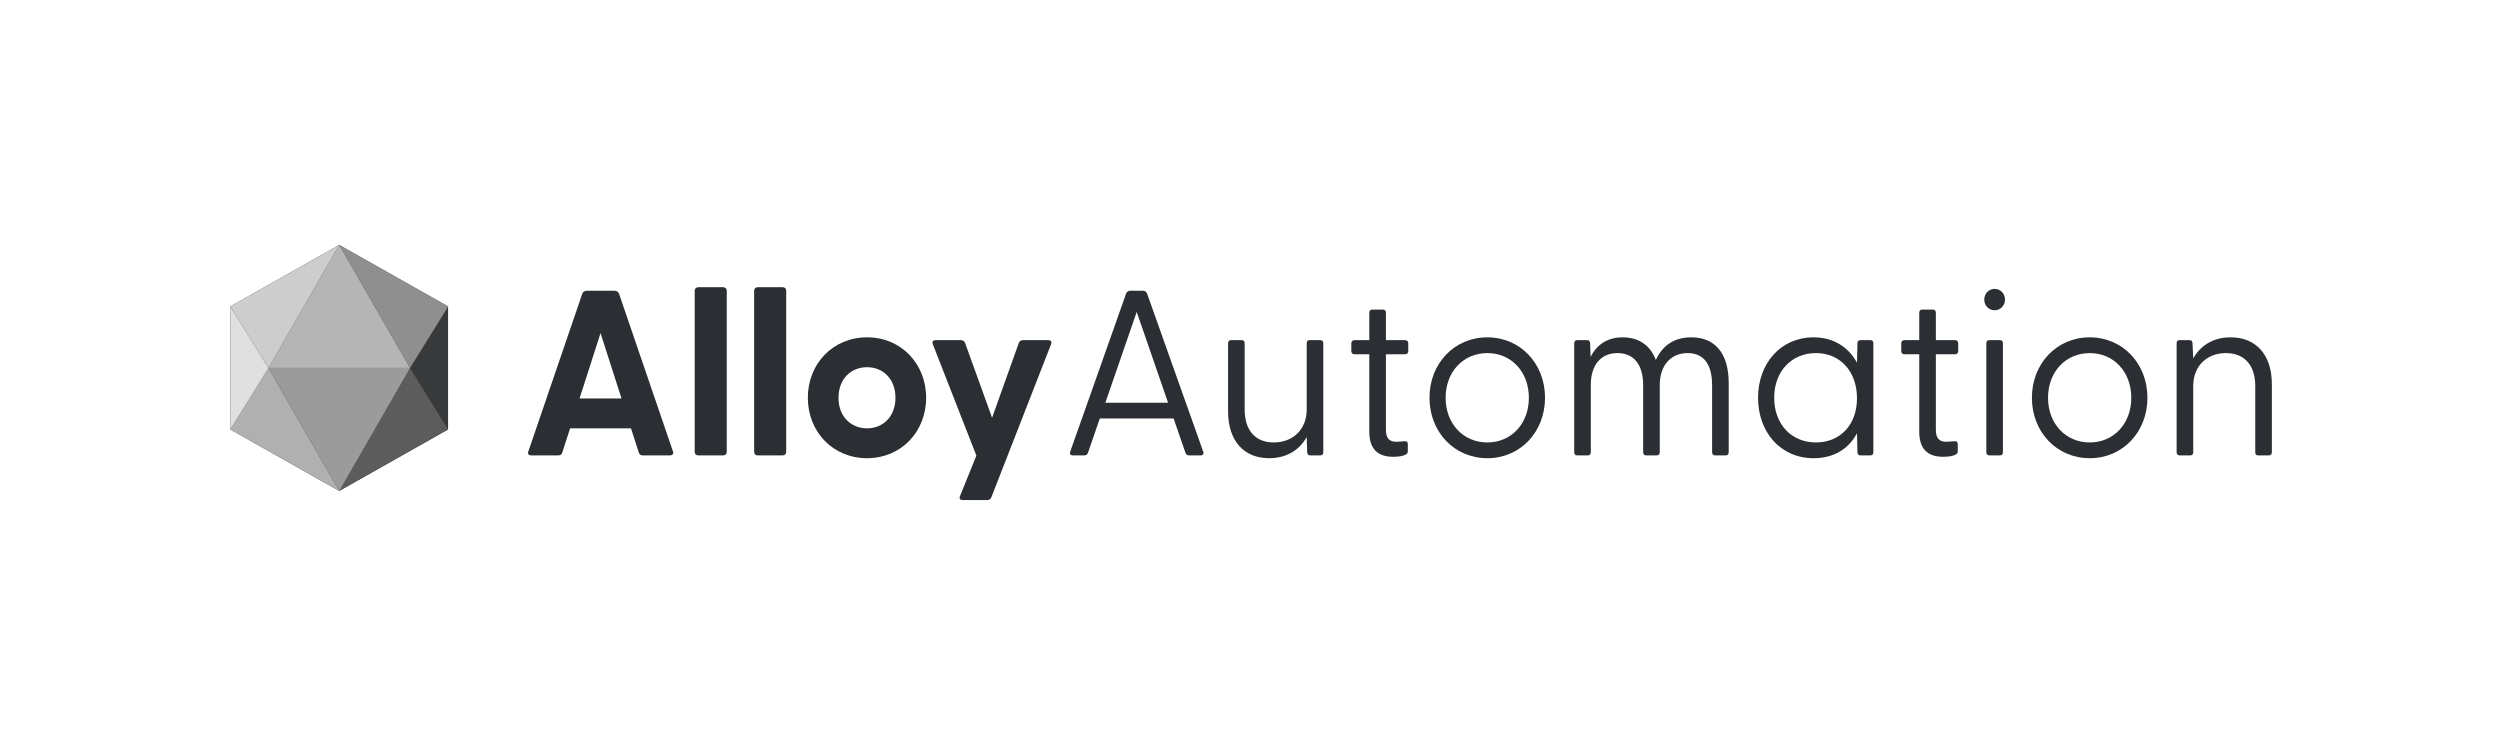 <svg width="336" height="99" viewBox="0 0 336 99" fill="none" xmlns="http://www.w3.org/2000/svg">
<g clip-path="url(#clip0_132_1232)">
<path d="M45.585 32.918L60.221 41.184V57.718L45.585 65.984L30.949 57.718V41.184L45.585 32.918Z" fill="#38393A"/>
<path d="M45.597 32.918L55.111 49.451H36.084L45.597 32.918Z" fill="#B5B5B5"/>
<path d="M45.596 32.918L60.242 41.184L55.111 49.451L45.596 32.918Z" fill="#8F8F8F"/>
<path d="M45.592 32.918L36.083 49.451L30.951 41.184L45.592 32.918Z" fill="#CDCDCD"/>
<path d="M55.086 49.454L60.218 57.721L45.596 65.988L55.086 49.454Z" fill="#5C5C5C"/>
<path d="M30.95 57.721L36.082 49.454L45.597 65.987L30.95 57.721Z" fill="#B0B0B0"/>
<path d="M45.596 65.986L36.083 49.453H55.109L45.596 65.986Z" fill="#9B9B9B"/>
<path d="M36.083 49.456L30.951 57.722L30.951 41.189L36.083 49.456Z" fill="#E0E0E0"/>
<path d="M71.384 61.204C71.043 61.204 70.888 60.983 71.012 60.667L78.264 39.458C78.357 39.205 78.605 39.078 78.853 39.078H82.603C82.852 39.078 83.099 39.205 83.192 39.458L90.445 60.667C90.569 60.983 90.383 61.204 90.042 61.204H86.385C86.137 61.204 85.951 61.109 85.858 60.825L84.804 57.569H76.622L75.568 60.825C75.475 61.109 75.289 61.204 75.041 61.204H71.384ZM77.892 53.555H83.533L80.713 44.768L77.892 53.555Z" fill="#2B2E32"/>
<path d="M93.832 61.204C93.552 61.204 93.367 61.014 93.367 60.73V39.078C93.367 38.794 93.552 38.604 93.832 38.604H97.21C97.489 38.604 97.675 38.794 97.675 39.078V60.73C97.675 61.014 97.489 61.204 97.21 61.204H93.832Z" fill="#2B2E32"/>
<path d="M101.822 61.204C101.543 61.204 101.357 61.014 101.357 60.73V39.078C101.357 38.794 101.543 38.604 101.822 38.604H105.2C105.479 38.604 105.665 38.794 105.665 39.078V60.73C105.665 61.014 105.479 61.204 105.2 61.204H101.822Z" fill="#2B2E32"/>
<path d="M116.538 61.583C111.951 61.583 108.573 58.043 108.573 53.46C108.573 48.877 111.951 45.337 116.538 45.337C121.094 45.337 124.473 48.877 124.473 53.46C124.473 58.043 121.094 61.583 116.538 61.583ZM112.695 53.46C112.695 55.989 114.369 57.569 116.538 57.569C118.677 57.569 120.35 55.989 120.35 53.46C120.35 50.931 118.677 49.351 116.538 49.351C114.369 49.351 112.695 50.931 112.695 53.46Z" fill="#2B2E32"/>
<path d="M129.397 67.21C129.057 67.21 128.871 67.02 129.026 66.672L131.226 61.236L125.368 46.253C125.244 45.906 125.399 45.716 125.74 45.716H129.15C129.397 45.716 129.614 45.843 129.707 46.095L133.334 56.147L136.929 46.095C137.022 45.843 137.239 45.716 137.487 45.716H140.896C141.237 45.716 141.392 45.906 141.268 46.253L133.241 66.83C133.148 67.083 132.931 67.21 132.683 67.21H129.397Z" fill="#2B2E32"/>
<path d="M144.189 61.204C143.848 61.204 143.724 60.983 143.848 60.667L151.349 39.458C151.441 39.205 151.658 39.078 151.906 39.078H153.611C153.859 39.078 154.076 39.205 154.169 39.458L161.7 60.667C161.824 60.983 161.7 61.204 161.359 61.204H159.81C159.562 61.204 159.407 61.109 159.314 60.825L157.733 56.242H147.815L146.235 60.825C146.142 61.109 145.987 61.204 145.708 61.204H144.189ZM148.559 54.124H156.989L152.774 41.923L148.559 54.124Z" fill="#2B2E32"/>
<path d="M170.569 61.583C167.283 61.583 165.052 59.371 165.052 55.262V46.159C165.052 45.874 165.176 45.716 165.455 45.716H166.88C167.159 45.716 167.283 45.874 167.283 46.159V55.041C167.283 57.79 168.678 59.466 171.189 59.466C173.699 59.466 175.621 57.79 175.621 55.041V46.159C175.621 45.874 175.714 45.716 175.993 45.716H177.449C177.728 45.716 177.852 45.874 177.852 46.159V60.761C177.852 61.046 177.728 61.204 177.449 61.204H176.117C175.807 61.204 175.714 61.078 175.683 60.73L175.621 58.739C174.753 60.319 173.079 61.583 170.569 61.583Z" fill="#2B2E32"/>
<path d="M187.257 61.394C185.15 61.394 184.034 60.319 184.034 58.043V47.613H182.05C181.771 47.613 181.617 47.455 181.617 47.17V46.159C181.617 45.874 181.771 45.716 182.05 45.716H184.034V42.05C184.034 41.765 184.158 41.607 184.437 41.607H185.863C186.142 41.607 186.266 41.765 186.266 42.05V45.716H188.838C189.117 45.716 189.272 45.874 189.272 46.159V47.17C189.272 47.455 189.117 47.613 188.838 47.613H186.266V57.727C186.266 58.928 186.73 59.371 187.66 59.371C187.908 59.371 188.342 59.339 188.621 59.307C189.086 59.244 189.21 59.402 189.21 59.718V60.698C189.21 61.236 188.063 61.394 187.257 61.394Z" fill="#2B2E32"/>
<path d="M199.902 61.583C195.47 61.583 192.123 58.075 192.123 53.46C192.123 48.845 195.47 45.337 199.902 45.337C204.303 45.337 207.651 48.845 207.651 53.46C207.651 58.075 204.303 61.583 199.902 61.583ZM194.292 53.46C194.292 56.968 196.679 59.466 199.902 59.466C203.095 59.466 205.481 56.968 205.481 53.46C205.481 49.952 203.095 47.455 199.902 47.455C196.679 47.455 194.292 49.952 194.292 53.46Z" fill="#2B2E32"/>
<path d="M211.976 61.204C211.697 61.204 211.573 61.046 211.573 60.761V46.159C211.573 45.874 211.697 45.716 211.976 45.716H213.277C213.587 45.716 213.711 45.843 213.711 46.19L213.773 47.96C214.517 46.506 215.85 45.337 218.081 45.337C220.189 45.337 221.77 46.348 222.544 48.371C223.319 46.696 224.745 45.337 227.317 45.337C230.448 45.337 232.338 47.423 232.338 51.5V60.761C232.338 61.046 232.214 61.204 231.936 61.204H230.51C230.231 61.204 230.107 61.046 230.107 60.761V51.753C230.107 49.035 229.022 47.455 226.822 47.455C224.59 47.455 223.071 49.066 223.071 51.753V60.761C223.071 61.046 222.947 61.204 222.668 61.204H221.243C220.964 61.204 220.84 61.046 220.84 60.761V51.753C220.84 49.035 219.6 47.455 217.399 47.455C215.137 47.455 213.804 49.066 213.804 51.753V60.761C213.804 61.046 213.68 61.204 213.401 61.204H211.976Z" fill="#2B2E32"/>
<path d="M243.752 61.583C239.32 61.583 236.283 58.106 236.283 53.46C236.283 48.845 239.32 45.337 243.752 45.337C246.48 45.337 248.463 46.696 249.579 48.75L249.641 46.159C249.641 45.874 249.765 45.716 250.044 45.716H251.377C251.656 45.716 251.78 45.874 251.78 46.159V60.761C251.78 61.046 251.656 61.204 251.377 61.204H250.044C249.765 61.204 249.641 61.046 249.641 60.761L249.579 58.233C248.463 60.319 246.48 61.583 243.752 61.583ZM238.452 53.46C238.452 57.063 240.808 59.466 244.062 59.466C247.317 59.466 249.579 57.095 249.579 53.523C249.579 49.92 247.317 47.455 244.062 47.455C240.808 47.455 238.452 49.888 238.452 53.46Z" fill="#2B2E32"/>
<path d="M261.17 61.394C259.063 61.394 257.947 60.319 257.947 58.043V47.613H255.963C255.684 47.613 255.529 47.455 255.529 47.17V46.159C255.529 45.874 255.684 45.716 255.963 45.716H257.947V42.05C257.947 41.765 258.071 41.607 258.35 41.607H259.775C260.054 41.607 260.178 41.765 260.178 42.05V45.716H262.751C263.03 45.716 263.185 45.874 263.185 46.159V47.17C263.185 47.455 263.03 47.613 262.751 47.613H260.178V57.727C260.178 58.928 260.643 59.371 261.573 59.371C261.821 59.371 262.255 59.339 262.534 59.307C262.999 59.244 263.123 59.402 263.123 59.718V60.698C263.123 61.236 261.976 61.394 261.17 61.394Z" fill="#2B2E32"/>
<path d="M268.078 41.702C267.303 41.702 266.683 41.07 266.683 40.279C266.683 39.458 267.303 38.825 268.078 38.825C268.852 38.825 269.472 39.458 269.472 40.279C269.472 41.07 268.852 41.702 268.078 41.702ZM266.962 60.761V46.159C266.962 45.874 267.086 45.716 267.365 45.716H268.79C269.069 45.716 269.193 45.874 269.193 46.159V60.761C269.193 61.046 269.069 61.204 268.79 61.204H267.365C267.086 61.204 266.962 61.046 266.962 60.761Z" fill="#2B2E32"/>
<path d="M280.867 61.583C276.435 61.583 273.088 58.075 273.088 53.46C273.088 48.845 276.435 45.337 280.867 45.337C285.268 45.337 288.616 48.845 288.616 53.46C288.616 58.075 285.268 61.583 280.867 61.583ZM275.257 53.46C275.257 56.968 277.644 59.466 280.867 59.466C284.06 59.466 286.446 56.968 286.446 53.46C286.446 49.952 284.06 47.455 280.867 47.455C277.644 47.455 275.257 49.952 275.257 53.46Z" fill="#2B2E32"/>
<path d="M292.941 61.204C292.662 61.204 292.538 61.046 292.538 60.761V46.159C292.538 45.874 292.662 45.716 292.941 45.716H294.242C294.552 45.716 294.676 45.843 294.676 46.19L294.769 48.181C295.637 46.601 297.28 45.337 299.79 45.337C303.106 45.337 305.338 47.549 305.338 51.658V60.761C305.338 61.046 305.214 61.204 304.935 61.204H303.478C303.199 61.204 303.106 61.046 303.106 60.761V51.88C303.106 49.13 301.681 47.455 299.17 47.455C296.66 47.455 294.769 49.13 294.769 51.88V60.761C294.769 61.046 294.645 61.204 294.366 61.204H292.941Z" fill="#2B2E32"/>
</g>
<defs>
<clipPath id="clip0_132_1232">
<rect width="336" height="99" fill="white"/>
</clipPath>
</defs>
</svg>
